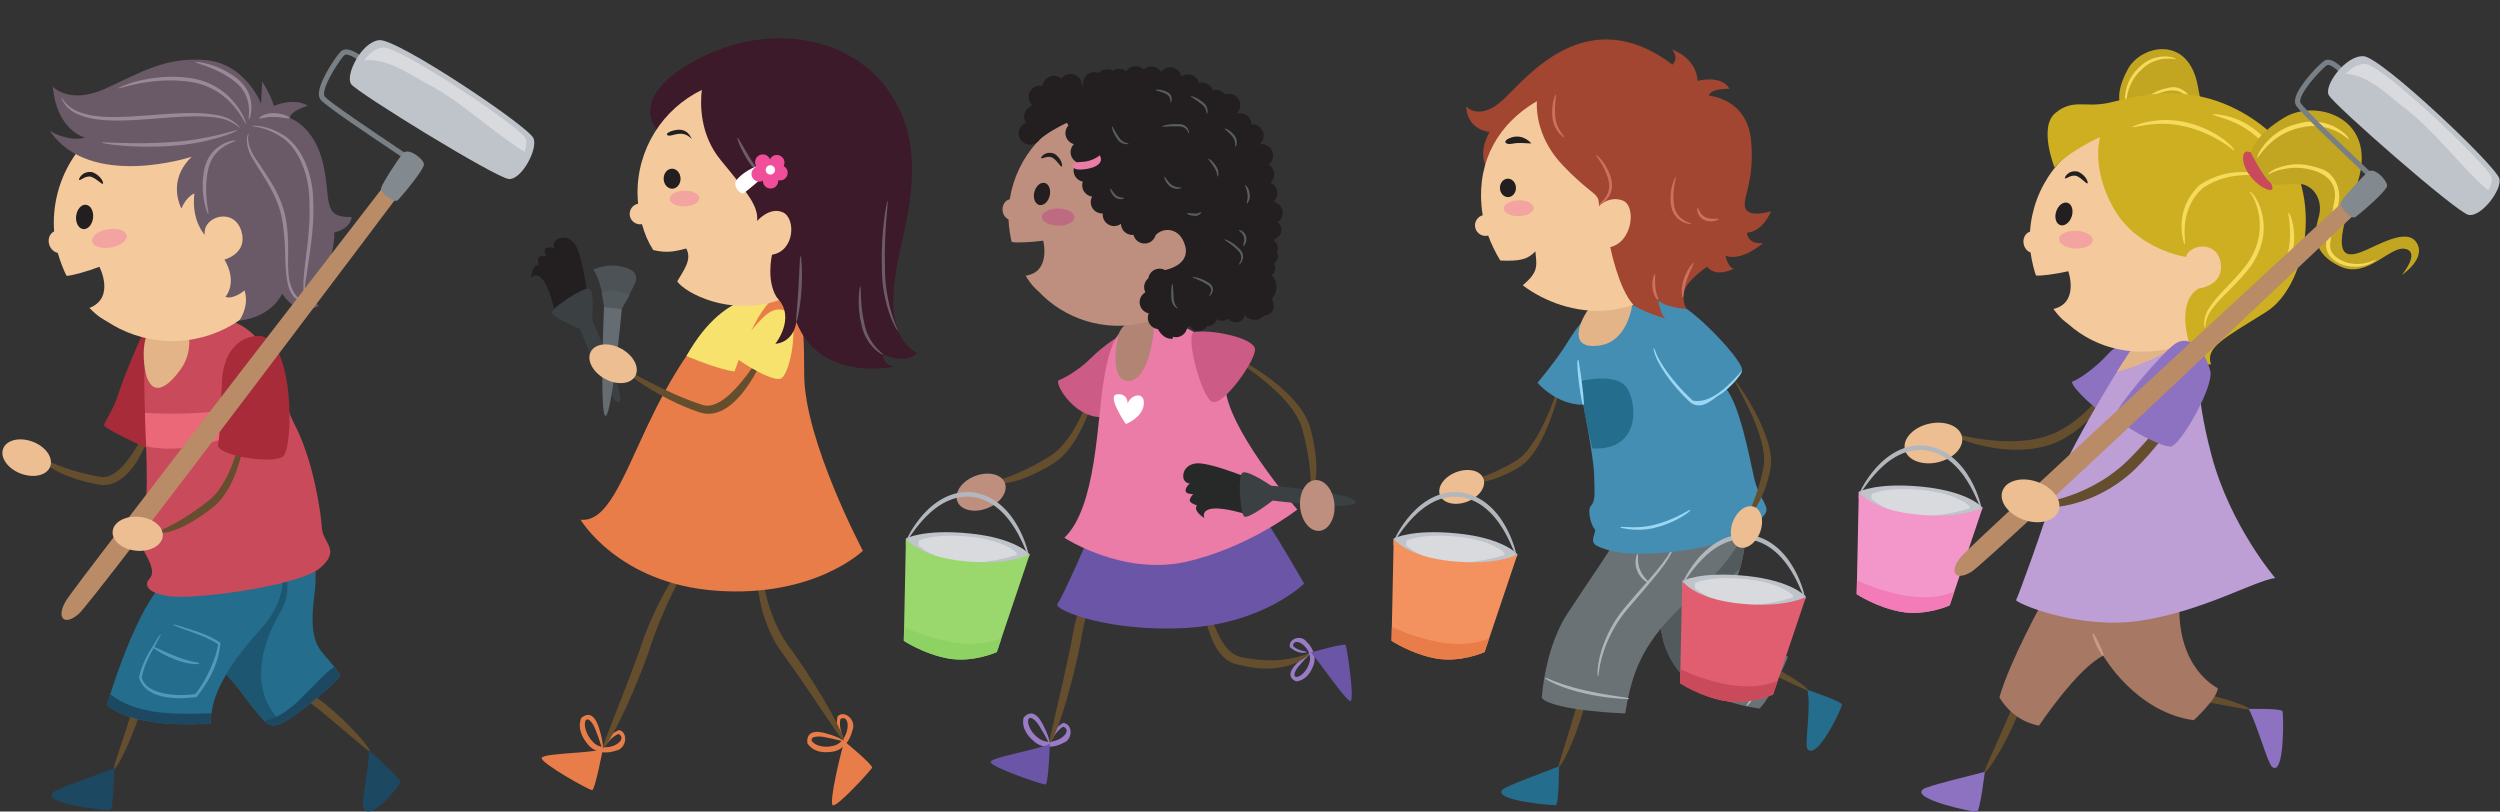<?xml version="1.0" encoding="UTF-8"?><svg xmlns="http://www.w3.org/2000/svg" xmlns:xlink="http://www.w3.org/1999/xlink" height="203.8" preserveAspectRatio="xMidYMid meet" version="1.0" viewBox="-0.6 -9.6 627.8 203.8" width="627.8" zoomAndPan="magnify"><rect x="-0.6" y="-9.6" width="627.8" height="203.8" fill="#333333" stroke="none"/><defs><clipPath id="a"><path d="M 90 178 L 101 178 L 101 194.281 L 90 194.281 Z M 90 178"/></clipPath><clipPath id="b"><path d="M 481 184 L 498 184 L 498 194.281 L 481 194.281 Z M 481 184"/></clipPath><clipPath id="c"><path d="M 584 4 L 627.109 4 L 627.109 45 L 584 45 Z M 584 4"/></clipPath></defs><g><g><path d="M 534.414 80.32 C 534.797 80.324 527.164 96.699 515.723 101.496 C 504.094 106.398 489.141 100.082 489.523 99.266 C 489.523 98.852 504.215 103.852 515.027 99.277 C 525.723 94.824 533.805 79.996 534.414 80.32" fill="#654e2d"/></g><g><path d="M 483.824 96.805 C 487.785 95.91 491.477 97.344 492.086 100.031 C 492.688 102.703 489.973 105.598 486.008 106.496 C 482.055 107.391 478.359 105.938 477.754 103.266 C 477.148 100.594 479.859 97.691 483.824 96.805" fill="#ecbe92"/></g><g><path d="M 535.48 76.852 C 535.48 76.852 532.051 75.66 528.691 79.375 C 525.336 83.098 521.301 85.688 519.883 86.191 C 518.465 86.691 527.867 95.707 530.605 95.922 C 533.348 96.137 538.277 78.293 535.48 76.852" fill="#8c72c0"/></g><g><path d="M 145.078 54.883 C 144.648 53.398 144.156 52.133 143.613 51.48 C 141.637 49.121 139.258 50.168 138.684 51.051 C 138.109 51.938 138.586 52.75 138.586 52.75 C 138.586 52.75 137.156 52.254 136.434 52.77 C 135.703 53.281 136.695 54.82 136.695 54.82 C 136.695 54.82 135.406 54.484 134.84 54.863 C 134.273 55.234 134.648 57.027 134.648 57.027 C 132.898 56.809 132.793 60.238 132.793 60.238 C 132.793 60.238 134.066 58.418 135.832 60.797 C 135.84 60.801 135.844 60.812 135.852 60.82 C 137.605 63.207 138.734 68.754 138.734 68.754 L 146.879 64.191 C 146.879 64.191 146.199 58.773 145.078 54.883" fill="#231f20"/></g><g><path d="M 145.023 73.02 C 145.023 73.02 137.629 69.926 138.051 68.676 C 138.477 67.422 146.031 62.305 147.391 62.973 C 148.742 63.641 148.086 70.828 148.086 70.828 C 148.086 70.828 156.719 89.77 154.922 91.367 C 153.129 92.969 145.023 73.02 145.023 73.02" fill="#3b4142"/></g><g><path d="M 155.551 67.918 L 151.086 67.297 C 151.086 67.297 149.883 95.492 151.516 94.828 C 153.148 94.16 155.551 67.918 155.551 67.918" fill="#666d72"/></g><g><path d="M 155.285 57.285 C 151.723 56.496 148.352 58.105 148.352 58.105 C 148.836 58.727 149.242 59.555 149.586 60.461 C 149.996 61.543 150.32 62.73 150.562 63.824 C 152.883 62.852 155.27 63.246 157.363 64.543 C 157.77 63.797 158.172 63.031 158.492 62.359 C 158.832 61.637 159.078 61.027 159.121 60.688 C 159.289 59.312 158.852 58.074 155.285 57.285" fill="#4c5255"/></g><g><path d="M 150.453 63.801 C 150.906 65.852 151.09 67.547 151.09 67.547 L 155.551 67.918 C 155.551 67.918 156.527 66.293 157.484 64.543 C 155.324 63.199 152.855 62.793 150.453 63.801" fill="#52595c"/></g><g><path d="M 327.629 154.203 C 327.66 154.078 325.836 155.105 323.312 152.906 C 322.836 150.762 326.168 149.723 327.457 151.508 C 328.828 152.766 330.031 154.992 329.312 157.27 C 328.59 159.324 327.262 161.293 324.871 161.504 C 321.848 160.141 324.512 157.547 325.051 156.984 C 326.965 155.023 328.438 154.211 328.523 154.312 C 328.645 154.453 327.352 155.527 325.68 157.535 C 324.859 158.406 323.812 160.273 324.977 160.418 C 326.195 160.309 327.684 158.66 328.172 156.945 C 329.5 153.375 324.305 149.785 324.098 152.617 C 325.527 154.012 327.844 153.953 327.629 154.203" fill="#997cc5"/></g><g><path d="M 328.586 154.246 C 328.586 154.246 336.984 151.844 337.324 152.383 C 337.66 152.926 339.586 166.137 338.559 166.422 C 337.527 166.691 330.883 156.758 328.586 154.246" fill="#6b55a7"/></g><g><path d="M 328.098 154.637 C 328.184 153.949 322.922 157.797 311.277 155.461 C 306.5 154.504 304.992 148.496 303.211 144.953 C 301.688 141.383 300.77 139.141 300.504 139.227 C 300.238 139.309 300.684 141.703 301.887 145.449 C 303.117 148.832 304.508 156.547 310.746 157.391 C 322.316 160.391 328.027 155.051 328.098 154.637" fill="#654e2d"/></g><g><path d="M 263.438 176.176 C 263.559 176.258 263.086 173.902 266.371 171.938 C 268.891 172.176 268.836 176.168 266.438 176.949 C 264.578 177.988 261.723 178.516 259.496 176.926 C 257.516 175.41 255.844 173.266 256.453 170.586 C 259.02 167.77 260.898 171.598 261.316 172.383 C 262.773 175.168 263.145 177.059 263 177.109 C 262.801 177.199 262.094 175.402 260.492 172.875 C 259.836 171.676 258.18 169.871 257.605 171.082 C 257.293 172.449 258.559 174.656 260.254 175.801 C 263.676 178.504 269.43 174.121 266.414 172.891 C 264.383 173.957 263.625 176.5 263.438 176.176" fill="#997cc5"/></g><g><path d="M 263.043 177.203 C 263.043 177.203 262.691 187.207 261.984 187.383 C 261.277 187.555 248.098 182.98 248.16 181.766 C 248.223 180.547 259.504 178.816 263.043 177.203" fill="#6b55a7"/></g><g><path d="M 263.004 176.941 C 263.762 177.23 267.773 166.461 270.578 152.68 C 272.777 138.906 277.602 128.617 276.941 128.316 C 276.484 127.992 270.582 138.203 268.332 152.223 C 265.547 165.891 262.582 176.773 263.004 176.941" fill="#654e2d"/></g><g><path d="M 307.91 79.375 C 307.965 79.051 325.73 87.586 328.48 98.031 C 331.316 108.648 329.355 113.5 328.699 113.074 C 328.336 113.023 329.133 108.238 326.488 98.363 C 323.938 88.598 307.562 79.867 307.91 79.375" fill="#654e2d"/></g><g><path d="M 275.84 81.836 C 276.164 81.797 273.031 101.254 263.793 106.863 C 254.422 112.598 249.215 112.098 249.434 111.348 C 249.383 110.98 254.191 110.391 262.91 105.047 C 271.547 99.824 275.27 81.641 275.84 81.836" fill="#654e2d"/></g><g><path d="M 244.211 109.957 C 247.504 108.672 250.875 109.438 251.738 111.668 C 252.605 113.895 250.645 116.738 247.344 118.02 C 244.055 119.305 240.68 118.539 239.816 116.312 C 238.949 114.09 240.914 111.242 244.211 109.957" fill="#be8f7f"/></g><g><path d="M 272.82 125.285 C 272.82 125.285 266.219 140.488 264.953 142.02 C 263.691 143.551 278.234 149.305 297.598 148.07 C 316.961 146.836 326.891 136.953 326.891 136.953 C 326.891 136.953 315.078 116.285 311.348 112.699 C 307.613 109.105 277.848 106.66 272.82 125.285" fill="#6b55a7"/></g><g><path d="M 279.934 75.121 C 279.934 75.121 276.578 77.121 273.25 80.422 C 269.922 83.715 266.48 85.395 265.277 85.902 C 264.074 86.41 268.766 94.965 275.715 95.152 C 282.664 95.344 286.156 71.043 279.934 75.121" fill="#cc5c85"/></g><g><path d="M 286.004 71.398 C 280.57 71.867 278.324 75.422 276.586 85.797 C 274.844 96.168 274.773 117.703 266.684 125.453 C 266.684 125.453 281.406 135.023 297.168 131.492 C 312.934 127.961 325.188 118.355 325.188 118.355 C 325.188 118.355 309.66 100.559 307.348 89.457 C 305.035 78.355 301.324 70.082 286.004 71.398" fill="#eb7ca7"/></g><g><path d="M 289.227 71.23 C 289.379 73.934 287.891 85.629 283.051 86.047 C 278.211 86.461 279.488 77.23 280.398 74.141 C 281.309 71.059 288.98 66.871 289.227 71.23" fill="#b18473"/></g><g><path d="M 299.293 73.781 C 296.902 74.184 301.062 90.227 303.828 91.305 C 306.598 92.383 314.617 81.078 314.562 78.172 C 314.508 75.266 303.641 73.051 299.293 73.781" fill="#cc5c85"/></g><g><path d="M 282.562 91.66 C 282.562 91.66 282.637 89.129 279.906 89.414 C 277.172 89.699 282.129 96.887 282.129 96.887 C 282.129 96.887 286.301 95.277 286.625 91.984 C 286.953 88.691 283.609 89.285 282.562 91.66" fill="#fff"/></g><g><path d="M 38.855 92.609 C 39.121 92.793 34.512 114.09 24.023 112.066 C 13.352 110.039 9.875 106.215 10.535 105.812 C 10.734 105.512 14.629 108.406 24.586 110.145 C 31.75 111.398 38.566 92.086 38.855 92.609" fill="#654e2d"/></g><g><path d="M 7.633 101.328 C 10.898 102.574 12.855 105.371 12.008 107.582 C 11.164 109.781 7.84 110.562 4.574 109.312 C 1.312 108.07 -0.648 105.266 0.195 103.062 C 1.039 100.863 4.367 100.078 7.633 101.328" fill="#ecbe92"/></g><g><path d="M 34.652 75.449 C 34.652 75.449 30.699 84.328 29.246 88.973 C 27.797 93.613 25.516 96.359 25.539 97.219 C 25.57 98.078 39.039 104.43 39.906 104.285 C 40.773 104.141 44.254 97.5 46.059 91.016 C 47.867 84.535 39.672 67.676 34.652 75.449" fill="#a72b39"/></g><g><path d="M 27.965 183.52 C 27.703 183.379 30.191 176.531 32.871 167.914 C 34.926 158.91 40.234 152.961 40.602 153.449 C 40.859 153.707 36.891 159.621 34.848 168.508 C 32.148 177.188 28.527 183.801 27.965 183.52" fill="#654e2d"/></g><g><path d="M 28.086 183.336 C 28.086 183.336 27.906 193.672 27.066 193.82 C 26.23 193.973 9.637 192.305 12.719 189.391 C 13.754 188.414 23.828 184.957 28.086 183.336" fill="#1c4862"/></g><g><path d="M 92.207 179.055 C 91.98 179.246 86.566 174.367 79.594 168.637 C 72.027 163.348 68.512 156.191 69.102 156.035 C 69.438 155.887 73.426 161.797 80.891 167.031 C 87.914 172.801 92.684 178.641 92.207 179.055" fill="#654e2d"/></g><g clip-path="url(#a)"><path d="M 92.086 178.871 C 92.086 178.871 100.188 186.004 100.008 186.832 C 99.836 187.664 92.172 197.168 90.633 193.219 C 90.113 191.891 91.98 183.43 92.086 178.871" fill="#1c4862"/></g><g><path d="M 77.434 127.281 C 77.434 127.281 79.434 131.5 78.32 140.039 C 77.207 148.574 78.539 151.582 79.527 153.16 C 80.516 154.738 84.75 159.125 84.77 160.086 C 84.789 161.043 73.945 170.188 70.465 171.855 C 66.984 173.516 66.32 172.094 63.871 169.266 C 61.422 166.438 59.109 162.488 55.043 158.578 C 50.977 154.664 51.895 135.809 59.797 131.664 C 67.699 127.523 74.164 123.141 77.434 127.281" fill="#256d8d"/></g><g><path d="M 70.082 143.602 C 72.977 138.555 71.184 132.82 68.973 126.926 C 66.266 128.098 63.164 129.902 59.797 131.664 C 51.895 135.809 50.977 154.664 55.043 158.578 C 59.109 162.488 61.422 166.438 63.871 169.266 C 66.266 172.035 66.973 173.438 70.273 171.93 C 62.062 164.336 64.484 152.953 70.082 143.602" fill="#1c5671"/></g><g><path d="M 65.828 171.473 C 67.031 172.664 68.102 172.98 70.465 171.855 C 73.945 170.188 84.789 161.043 84.77 160.086 C 84.762 159.719 84.141 158.852 83.32 157.836 C 77.391 162.207 73.25 169.758 65.828 171.473" fill="#1c4862"/></g><g><path d="M 70.344 134.867 C 70.344 134.867 71.316 141.238 65.062 148.172 C 58.809 155.102 52.164 163.742 52.324 172.043 C 52.324 172.043 33.836 173.887 26.262 167.434 C 26.262 167.434 32.449 146.027 39.531 137.801 C 46.613 129.578 69.504 124.453 70.344 134.867" fill="#256d8d"/></g><g><path d="M 27.082 164.766 C 26.555 166.426 26.262 167.434 26.262 167.434 C 33.836 173.887 52.324 172.043 52.324 172.043 C 52.305 171.203 52.379 170.363 52.492 169.52 C 43.371 169.801 33.938 170.035 27.082 164.766" fill="#1c4862"/></g><g><path d="M 38.922 150.734 C 39.926 149.25 40.117 149.387 39.23 150.891 C 38.266 152.926 35.848 156.195 35 160.48 C 35.871 164.664 43.41 165.48 48.473 164.676 C 51.223 161.258 53.75 155.52 54.168 152.184 C 50.906 150.055 47.031 149.039 44.727 148.098 C 42.156 147.16 42.258 146.883 44.832 147.688 C 47.297 148.633 50.816 149.18 54.758 151.809 C 54.383 156.504 52.344 161.008 48.75 165.441 C 43.129 166.172 35.801 165.832 34.309 160.504 C 35.332 155.715 37.816 152.82 38.922 150.734" fill="#5098bd"/></g><g><path d="M 49.133 156.809 C 49.52 156.898 49.527 157.137 49.133 157.152 C 48.055 157.27 45.688 156.961 43.191 155.949 C 40.93 155.066 39.105 153.988 38.145 153.316 C 37.645 152.957 37.801 152.703 38.344 152.945 C 39.406 153.402 41.281 154.332 43.488 155.191 C 45.926 156.172 48.098 156.641 49.133 156.809" fill="#5098bd"/></g><g><path d="M 50.789 69.895 C 36.742 69.664 36.207 75.492 35.715 83.164 C 35.227 90.84 37.133 112.516 35.746 118.078 C 34.363 123.637 34.422 126.828 35.969 129.566 C 37.512 132.305 38.191 134.418 36.938 135.723 C 35.684 137.023 35.836 139.309 42.078 140.145 C 48.32 140.988 74.438 137.609 79.777 133.035 C 85.121 128.465 80.457 126.797 80.227 122.969 C 79.992 119.145 78.145 106.086 73.34 96.918 C 68.531 87.754 68.891 70.184 50.789 69.895" fill="#c94a5a"/></g><g><path d="M 71.711 93.062 C 71.301 91.914 70.918 90.723 70.531 89.492 C 60.16 93.93 47.434 94.727 35.801 94.09 C 35.895 96.801 36.012 99.68 36.102 102.484 C 48.27 104.957 60.219 99.16 71.711 93.062" fill="#eb6879"/></g><g><path d="M 44.836 68.805 C 44.836 68.805 49.656 76.426 44.688 83.254 C 39.715 90.086 36.379 88.895 35.621 81.859 C 34.871 74.824 37.082 69.285 44.836 68.805" fill="#e3b488"/></g><g><path d="M 497.691 184.387 C 497.453 184.223 500.535 177.832 503.988 169.742 C 506.863 161.219 512.594 155.977 512.902 156.484 C 513.129 156.762 508.695 162.102 505.844 170.516 C 502.371 178.66 498.211 184.715 497.691 184.387" fill="#654e2d"/></g><g clip-path="url(#b)"><path d="M 497.828 184.219 C 497.828 184.219 496.633 194.219 495.809 194.277 C 494.98 194.348 479.062 191.094 482.336 188.578 C 483.438 187.73 493.539 185.367 497.828 184.219" fill="#8c72c0"/></g><g><path d="M 564.277 168.52 C 564.176 168.793 557.234 167.293 548.566 165.828 C 539.609 165.027 533.172 160.688 533.594 160.266 C 533.805 159.98 540.039 163.035 548.887 163.844 C 557.613 165.316 564.477 167.941 564.277 168.52" fill="#654e2d"/></g><g><path d="M 564.082 168.43 C 564.082 168.43 572.336 168.234 572.586 169.023 C 572.844 169.809 573.164 185.559 569.953 182.969 C 568.867 182.094 566.203 172.328 564.082 168.43" fill="#8c72c0"/></g><g><path d="M 512.684 140.875 C 512.684 140.875 504.113 156.285 501.488 165.512 C 501.488 165.512 504.555 171.363 511.426 172.633 C 511.426 172.633 521.102 158.137 527.574 155.055 C 527.574 155.055 535.621 169.211 550.281 171.262 C 550.281 171.262 556.094 166.02 556.348 163.215 C 556.348 163.215 545.68 158.285 546.746 141 C 547.816 123.715 518.375 129.57 512.684 140.875" fill="#a77863"/></g><g><path d="M 524.879 149.703 C 524.852 149.5 525.07 149.422 525.188 149.582 C 525.496 150.016 526.027 151 526.594 152.18 C 527.102 153.242 527.496 154.199 527.652 154.762 C 527.738 155.055 527.48 155.191 527.289 154.949 C 526.926 154.488 526.391 153.594 525.879 152.52 C 525.309 151.336 524.934 150.246 524.879 149.703" fill="#cb9a85"/></g><g><path d="M 554.766 104.762 C 550.07 87.121 552.125 80.859 549.605 79.352 C 547.09 77.848 544.562 70.746 544.562 70.746 C 543.277 70.84 540.555 73.652 537.812 73.941 C 533.09 79.148 517.715 105.578 515.711 112.25 C 512.203 123.934 506.09 140.434 505.688 141.066 C 505.281 141.695 521.18 148.648 536.895 146.27 C 552.609 143.898 565.785 136.125 570.754 135.562 C 570.754 135.562 559.453 122.406 554.766 104.762" fill="#bd9ed5"/></g><g><path d="M 544.562 70.746 C 543.277 70.84 540.555 73.652 537.812 73.941 C 536.344 75.566 533.836 79.25 531.02 83.754 C 536.633 82.258 542.305 79.828 547.188 76.465 C 545.688 73.91 544.562 70.746 544.562 70.746" fill="#e3b488"/></g><g><path d="M 531.973 16.246 C 529.785 16.156 530.754 18.523 533.285 19.758 C 535.816 20.992 538.398 20.707 538.43 19.996 C 538.453 19.285 533.047 16.293 531.973 16.246" fill="#c94a5a"/></g><g><path d="M 551.359 12.227 C 549.074 -1.023 537.074 1.734 533.805 7.672 C 530.531 13.617 531.801 16.328 531.801 16.328 C 531.801 16.328 536.07 19 537.363 19.16 C 538.652 19.32 538.762 18.875 541.484 17.074 C 544.203 15.266 547.441 16.977 548.234 20.168 C 548.961 23.074 550.406 25.867 554.766 25.945 C 555.105 25.055 555.453 24.164 555.789 23.27 C 554.363 23.219 552.836 20.746 551.359 12.227" fill="#c2a521"/></g><g><path d="M 545.773 5.277 C 546.219 4.934 540.766 3.047 536.496 7.387 C 532.176 11.453 533.016 16.746 533.199 16.512 C 533.461 16.656 533.07 11.68 537.059 7.988 C 541.012 3.973 545.891 5.348 545.773 5.277" fill="#f5da5c"/></g><g><path d="M 561.09 21.578 C 560.934 21.387 560.09 23.656 556.949 24.637 C 555.48 24.984 553.16 25.152 552.379 23.062 C 551.461 21.16 551.105 18.719 550.113 16.316 C 549.395 13.824 546.824 11.875 544.34 12.359 C 541.977 12.816 540.172 13.555 538.863 14.684 C 536.215 16.93 536.383 18.145 536.461 18.109 C 536.594 18.211 536.633 17.141 539.227 15.141 C 541.383 13.48 547.738 10.934 549.344 16.633 C 550.305 18.918 550.664 21.344 551.703 23.406 C 552.723 25.883 555.688 25.707 557.121 25.195 C 560.496 23.949 561.129 21.469 561.09 21.578" fill="#f5da5c"/></g><g><path d="M 518.789 58.512 C 515.941 59.172 511.902 59.742 510.676 59.582 C 510.32 58.785 509.551 55.711 509.32 53.816 C 508.492 53.512 507.801 52.734 507.59 51.699 C 507.293 50.285 507.996 48.93 509.176 48.574 C 509.902 37.371 517.234 27.18 528.539 23.371 C 543.461 18.348 559.637 26.375 564.656 41.301 C 569.684 56.227 561.934 73.301 546.727 77.422 C 536 80.328 526.156 78.285 518.766 71.777 C 518.16 71.246 517.031 70.676 515.055 67.992 C 521.617 66.434 518.789 58.512 518.789 58.512" fill="#f4ca9d"/></g><g><path d="M 515.758 43.484 C 515.242 45.035 515.703 46.574 516.773 46.934 C 517.848 47.285 519.133 46.316 519.641 44.773 C 520.152 43.227 519.699 41.688 518.629 41.328 C 517.555 40.973 516.262 41.941 515.758 43.484" fill="#231f20"/></g><g><path d="M 517.953 35.16 C 518.234 35.477 519.438 34.145 520.891 34.59 C 522.355 35.27 523.336 36.641 523.602 36.453 C 523.848 36.363 523.426 34.555 521.285 33.512 C 518.637 32.91 517.711 35.223 517.953 35.16" fill="#231f20"/></g><g><path d="M 516.477 50.402 C 516.422 51.637 518.266 52.719 520.609 52.82 C 522.941 52.914 524.875 52 524.93 50.766 C 524.984 49.527 523.129 48.445 520.801 48.348 C 518.465 48.254 516.52 49.164 516.477 50.402" fill="#f3a4a1"/></g><g><path d="M 554.617 81.859 C 554.617 81.859 550.273 83.32 548.535 74.047 C 546.797 64.777 551.574 62.836 551.574 62.836 C 551.574 62.836 558.074 62.137 557.031 56.254 C 556.055 50.754 549.234 51.684 548.32 54.926 C 548.32 54.926 536.141 53.148 530.254 42.855 C 524.367 32.559 526.781 24.832 526.781 24.832 C 526.781 24.832 518.812 28.375 515.348 32.484 C 515.348 32.484 511.227 22.285 515.574 18.75 C 519.914 15.215 522.715 17.379 528.414 16.328 C 534.113 15.273 550.297 8.906 567.328 21.844 C 584.363 34.785 579.383 61.938 568.52 68.703 C 557.656 75.477 553.207 77.664 554.617 81.859" fill="#ceaf21"/></g><g><path d="M 555.078 19.125 C 555.008 18.949 560.414 19.027 565.285 22.68 C 570.145 26.258 571.969 30.871 571.688 30.934 C 571.387 31.117 569.18 26.93 564.559 23.539 C 559.965 20.086 554.965 19.547 555.078 19.125" fill="#f5da5c"/></g><g><path d="M 534.902 22.285 C 534.676 22.172 541.117 19.215 548.895 21.242 C 556.562 23.176 560.93 27.941 560.414 28.215 C 560.414 28.301 555.883 24.121 548.555 22.277 C 541.195 20.332 534.945 22.699 534.902 22.285" fill="#f5da5c"/></g><g><path d="M 547.883 51.777 C 548.277 52.227 544.453 43.961 551.695 36.926 C 559.941 31.27 568.406 34.559 568.008 34.449 C 568.258 35.055 559.805 32.547 552.449 37.723 C 545.879 43.887 548.801 52.109 547.883 51.777" fill="#f5da5c"/></g><g><path d="M 553.105 72.738 C 553.004 72.871 552.23 70.336 554.539 67.195 C 556.602 64.07 560.703 60.793 563.906 56.379 C 570.34 46.785 564.363 38.074 564.234 38.68 C 564.719 37.52 571.758 46.594 564.844 56.941 C 561.477 61.562 557.316 64.711 555.203 67.605 C 552.859 70.449 553.316 72.742 553.105 72.738" fill="#f5da5c"/></g><g><path d="M 568.242 62.672 C 567.914 62.402 572.512 59.609 573.895 53.98 C 575.289 48.449 573.762 43.883 574.117 43.824 C 574.344 43.656 576.473 48.242 575.004 54.191 C 573.449 60.32 568.172 62.934 568.242 62.672" fill="#f5da5c"/></g><g><path d="M 564.922 28.863 C 562.363 27.223 561.871 30.734 564.035 33.988 C 566.207 37.242 569.504 38.703 570.031 37.875 C 570.562 37.039 566.176 29.668 564.922 28.863" fill="#c94a5a"/></g><g><path d="M 564.664 28.84 C 564.664 28.84 565.035 24.699 573.121 19.867 C 581.199 15.039 597.512 20.141 590.973 37.617 C 584.438 55.098 588.305 55.164 592.316 53.691 C 596.328 52.215 603.738 47.359 606.262 51.348 C 608.793 55.332 602.562 59.441 602.562 59.441 C 602.562 59.441 607.293 53.781 603.43 52.902 C 599.574 52.012 593.93 60.488 587.074 57.316 C 580.219 54.145 580.387 49.324 581.668 44.949 C 582.953 40.566 580.27 36.254 575.742 36.512 C 571.223 36.766 570.773 37.223 569.344 36.125 C 567.906 35.031 564.664 28.84 564.664 28.84" fill="#c2a521"/></g><g><path d="M 589.141 25.379 C 589.918 25.273 584.703 19.195 576.551 21.406 C 568.516 23.262 565.824 30.191 566.203 30.035 C 566.418 30.391 569.438 24.156 576.801 22.527 C 584.352 20.48 589.23 25.543 589.141 25.379" fill="#f5da5c"/></g><g><path d="M 596.086 55.637 C 596.035 55.297 593.43 57.43 588.977 56.406 C 586.977 55.789 584.078 54.367 584.605 51.316 C 584.836 48.395 586.121 45.219 586.609 41.645 C 587.496 38.156 585.781 34.023 582.465 32.863 C 579.312 31.758 576.633 31.371 574.277 31.812 C 569.531 32.648 568.879 34.223 568.996 34.234 C 569.09 34.449 569.883 33.191 574.391 32.617 C 578.133 32.133 587.535 33.531 585.473 41.488 C 585.02 44.898 583.758 48.059 583.555 51.258 C 583.039 54.941 586.719 56.805 588.797 57.191 C 593.711 58.066 596.203 55.531 596.086 55.637" fill="#f5da5c"/></g><g><path d="M 24.359 57.398 C 21.512 58.492 17.418 59.66 16.133 59.672 C 15.648 58.902 14.41 55.828 13.902 53.902 C 13.004 53.715 12.176 53.008 11.809 51.969 C 11.297 50.547 11.836 49.051 12.996 48.516 C 12.137 36.836 18.254 25.25 29.383 19.695 C 44.082 12.363 61.941 18.332 69.273 33.031 C 76.605 47.727 70.637 65.59 55.938 72.922 C 46.086 77.84 34.809 76.773 26.238 71.105 C 25.535 70.645 24.289 70.219 21.863 67.73 C 28.422 65.176 24.359 57.398 24.359 57.398" fill="#f4ca9d"/></g><g><path d="M 18.52 44.629 C 18.328 46.316 19.117 47.793 20.289 47.93 C 21.457 48.07 22.574 46.812 22.77 45.125 C 22.965 43.434 22.172 41.961 21 41.82 C 19.832 41.684 18.719 42.941 18.52 44.629" fill="#231f20"/></g><g><path d="M 19.281 35.566 C 19.586 35.879 20.766 34.414 22.309 34.789 C 23.867 35.402 24.977 36.777 25.242 36.555 C 25.492 36.453 24.938 34.598 22.645 33.645 C 19.852 33.176 19.027 35.648 19.281 35.566" fill="#231f20"/></g><g><path d="M 22.531 51.008 C 22.742 52.277 24.867 52.977 27.277 52.555 C 29.676 52.141 31.441 50.777 31.23 49.508 C 31.012 48.234 28.879 47.547 26.48 47.953 C 24.074 48.371 22.305 49.734 22.531 51.008" fill="#f3a4a1"/></g><g><path d="M 47.57 29.758 C 47.57 29.758 22.031 38.164 11.895 23.254 C 11.895 23.254 16.285 26.094 20.77 24.961 C 20.77 24.961 13.641 23.277 12.664 12.168 C 12.664 12.168 16.812 16.754 25.875 12.648 C 34.934 8.543 40.965 4.641 50.988 5.477 C 61.02 6.316 64.957 16.402 64.957 16.402 L 65.242 10.863 C 65.242 10.863 67.297 13.988 68.191 16.992 C 68.191 16.992 73.098 14.773 76.73 16.945 C 76.73 16.945 72.285 18.203 72.188 20.051 C 72.188 20.051 78.289 22.016 80.484 31.277 C 82.68 40.547 80.047 45.133 87.699 44.887 C 87.699 44.887 87.707 47.691 83.352 48.785 C 83.352 48.785 83.531 55.055 80.633 58.023 C 77.734 60.996 76.492 64.953 79.43 67.16 C 79.43 67.16 74.559 70.629 70.258 64.145 C 70.258 64.145 67.922 69.918 59.484 70.926 C 59.484 70.926 62.109 67.359 60.809 63.324 C 60.809 63.324 58.027 65.711 56.012 64.953 C 56.012 64.953 59.215 61.469 55.762 55.582 C 55.762 55.582 61.719 54.078 60.02 48.453 C 58.16 42.297 50.207 44.723 50.816 49.363 C 50.816 49.363 47.398 45.855 48.211 38.988 C 48.211 38.988 46.273 39.621 44.957 42.754 C 44.957 42.754 41.117 35.871 47.57 29.758" fill="#6a5966"/></g><g><path d="M 59.629 22.516 C 59.531 22.66 57.777 20.348 53.445 19.902 C 49.234 19.277 43.309 19.801 36.777 20.305 C 30.273 20.797 24.137 21.051 19.957 19.461 C 15.578 18.051 14.629 14.777 14.934 14.848 C 14.918 14.766 15.965 17.641 20.172 18.82 C 24.207 20.184 30.195 19.855 36.703 19.352 C 43.223 18.855 49.23 18.426 53.551 19.238 C 58.035 19.871 59.785 22.539 59.629 22.516" fill="#988898"/></g><g><path d="M 59.07 23.074 C 59.211 23.309 51.898 26.496 42.238 27.047 C 32.637 27.727 24.891 26.461 24.941 26.203 C 24.965 25.938 32.68 26.77 42.168 26.098 C 51.695 25.555 58.98 22.828 59.07 23.074" fill="#988898"/></g><g><path d="M 77.844 67.195 C 78.238 66.941 73.074 67.273 71.805 62.242 C 70.613 57.512 71.418 53.637 70.449 46.887 C 69.656 39.973 65.582 34.914 63.301 30.984 C 60.586 27.09 61.395 23.625 61.973 24.027 C 61.633 23.898 61.121 26.859 63.879 30.641 C 66.23 34.363 70.559 39.578 71.395 46.746 C 72.359 53.68 70.98 58.273 72.57 62.473 C 74.266 66.973 78.145 66.75 77.844 67.195" fill="#988898"/></g><g><path d="M 77.879 66.57 C 77.969 66.539 76.879 66.773 76.121 65.445 C 75.449 64.141 75.488 62.074 75.695 59.668 C 76.105 54.824 77.438 48.223 77.105 40.895 C 77.008 33.559 73.98 27.137 69.801 24.648 C 65.758 22.078 62.531 22.223 62.594 22.047 C 62.523 21.973 65.824 21.543 70.164 24.086 C 74.668 26.52 77.988 33.387 78.059 40.852 C 78.395 48.336 76.938 54.973 76.363 59.734 C 75.152 64.855 77.539 66.918 77.879 66.57" fill="#988898"/></g><g><path d="M 61.176 21.426 C 60.938 21.949 57.781 12.559 47.195 10.957 C 37.125 9.496 29.094 12.969 29.074 12.543 C 28.902 12.492 36.875 8.523 47.359 10.016 C 58.531 11.766 61.488 21.879 61.176 21.426" fill="#988898"/></g><g><path d="M 61.902 20.398 C 61.508 20.574 63.441 14.734 58.273 10.812 C 53.504 7.098 48.309 6.324 48.449 5.98 C 48.398 5.824 53.773 6.129 58.879 10.086 C 64.531 14.461 61.988 20.914 61.902 20.398" fill="#988898"/></g><g><path d="M 58.543 25.715 C 58.879 25.992 52.789 26.887 51.609 33.262 C 50.426 39.191 52.066 44.184 51.699 44.207 C 51.582 44.32 49.441 39.387 50.68 33.047 C 52.055 26.031 58.965 25.41 58.543 25.715" fill="#988898"/></g><g><path d="M 72.188 20.051 C 72.078 20.348 70.383 19.816 68.305 19.762 C 66.207 19.66 64.641 20.355 64.508 20.164 C 64.297 19.938 65.969 18.699 68.324 18.812 C 70.652 18.883 72.281 19.867 72.188 20.051" fill="#988898"/></g><g><path d="M 261.367 50.832 C 258.566 51.227 254.633 51.426 253.469 51.164 C 253.191 50.367 252.715 47.34 252.656 45.496 C 251.891 45.137 251.293 44.324 251.176 43.312 C 251.012 41.918 251.809 40.684 252.973 40.441 C 254.637 29.723 262.574 20.547 273.777 17.863 C 288.578 14.312 303.445 23.438 306.992 38.234 C 310.539 53.027 301.414 67.898 286.621 71.445 C 276.699 73.82 266.75 70.504 260.199 63.598 C 259.664 63.027 258.625 62.387 256.953 59.633 C 263.406 58.703 261.367 50.832 261.367 50.832" fill="#be8f7f"/></g><g><path d="M 259.148 38.621 C 258.766 40.148 259.316 41.602 260.371 41.871 C 261.43 42.137 262.605 41.117 262.988 39.594 C 263.371 38.062 262.824 36.613 261.766 36.344 C 260.707 36.074 259.531 37.098 259.148 38.621" fill="#231f20"/></g><g><path d="M 260.848 30.082 C 261.055 30.426 262.422 29.355 263.734 30.008 C 265.023 30.891 265.73 32.359 266.016 32.223 C 266.262 32.176 266.152 30.383 264.281 29.047 C 261.859 28.043 260.594 30.102 260.848 30.082" fill="#231f20"/></g><g><path d="M 261.047 44.867 C 261.027 46.055 262.844 47.051 265.105 47.078 C 267.363 47.102 269.203 46.16 269.227 44.965 C 269.238 43.77 267.414 42.781 265.156 42.758 C 262.902 42.73 261.055 43.668 261.047 44.867" fill="#be6b81"/></g><g><path d="M 318.852 65.348 C 321.098 62.648 319.316 59.824 318.723 59.531 C 319.449 58.953 319.812 57.977 319.551 57.02 C 319.508 56.855 319.445 56.699 319.371 56.555 C 320.117 55.98 320.488 54.992 320.227 54.023 C 320.191 53.879 320.133 53.742 320.066 53.613 C 320.273 53.133 320.336 52.59 320.191 52.047 C 320.039 51.5 319.707 51.059 319.285 50.754 C 319.414 50.629 319.52 50.496 319.621 50.355 C 320.773 49.93 321.438 48.703 321.105 47.492 C 320.965 46.969 320.648 46.535 320.242 46.23 C 321.23 45.559 321.734 44.32 321.406 43.109 C 321.109 42.027 320.234 41.27 319.207 41.055 C 319.984 40.352 320.359 39.258 320.066 38.176 C 319.828 37.297 319.199 36.633 318.422 36.297 C 319.195 35.598 319.566 34.504 319.277 33.422 C 319.07 32.684 318.594 32.09 317.98 31.723 C 318.863 31.027 319.301 29.855 318.988 28.703 C 318.594 27.266 317.18 26.395 315.738 26.633 C 316.547 25.934 316.938 24.812 316.641 23.707 C 316.273 22.355 314.996 21.496 313.652 21.598 C 313.648 21.367 313.629 21.133 313.559 20.902 C 313.145 19.371 311.566 18.465 310.031 18.883 C 309.973 18.898 309.918 18.93 309.863 18.945 C 310.66 18.246 311.051 17.133 310.754 16.039 C 310.336 14.504 308.754 13.598 307.227 14.016 C 307.148 14.031 307.09 14.066 307.02 14.094 C 306.328 13.199 305.148 12.758 303.984 13.07 C 303.984 13.07 303.98 13.078 303.977 13.078 C 303.496 11.641 301.98 10.805 300.504 11.203 C 300.086 9.672 298.508 8.762 296.973 9.18 C 296.641 9.27 296.34 9.422 296.078 9.613 C 296.062 9.555 296.059 9.488 296.047 9.43 C 295.633 7.898 294.055 6.992 292.52 7.406 C 291.891 7.582 291.367 7.957 290.996 8.441 C 290.348 7.398 289.074 6.855 287.828 7.191 C 287.355 7.32 286.953 7.566 286.621 7.879 C 285.918 7.168 284.867 6.836 283.832 7.117 C 283.152 7.301 282.602 7.727 282.227 8.27 C 281.539 7.723 280.613 7.492 279.699 7.742 C 279.395 7.824 279.121 7.965 278.871 8.129 C 278.246 7.789 277.496 7.68 276.754 7.879 C 276.195 8.031 275.719 8.34 275.355 8.746 C 274.781 8.496 274.129 8.422 273.477 8.602 C 272.035 8.992 271.16 10.418 271.41 11.863 C 271.301 11.867 271.199 11.867 271.094 11.875 C 271.098 11.617 271.078 11.352 271.008 11.094 C 270.594 9.559 269.012 8.652 267.48 9.07 C 266.828 9.246 266.305 9.633 265.93 10.137 C 265.23 9.535 264.258 9.281 263.301 9.539 C 262.145 9.855 261.348 10.836 261.203 11.953 C 260.762 11.855 260.289 11.848 259.824 11.973 C 258.289 12.391 257.383 13.973 257.797 15.504 C 257.934 15.98 258.18 16.391 258.508 16.727 C 258.488 16.816 258.48 16.914 258.465 17 C 257.07 17.504 256.262 18.992 256.656 20.449 C 256.73 20.727 256.859 20.98 257.008 21.215 C 255.68 21.754 254.922 23.199 255.305 24.621 C 255.723 26.152 257.301 27.055 258.836 26.641 C 259.547 26.449 260.117 25.996 260.484 25.426 C 262.473 23.73 265.188 22.246 267.336 21.223 C 267.438 21.465 267.555 21.695 267.703 21.895 C 267.066 22.594 266.781 23.598 267.051 24.582 C 267.336 25.605 268.129 26.336 269.086 26.594 C 268.387 27.301 268.066 28.336 268.348 29.359 C 268.57 30.188 269.145 30.82 269.852 31.176 C 269.148 31.879 268.816 32.922 269.098 33.961 C 269.395 35.047 270.277 35.805 271.312 36.012 C 271.137 36.535 271.109 37.109 271.266 37.672 C 271.574 38.82 272.543 39.621 273.656 39.77 C 273.312 40.398 273.199 41.148 273.402 41.895 C 273.762 43.227 275.008 44.086 276.328 44.012 C 276.297 44.352 276.312 44.699 276.41 45.051 C 276.828 46.582 278.402 47.488 279.938 47.074 C 280.297 46.977 280.617 46.812 280.895 46.602 C 280.902 46.828 280.926 47.055 280.984 47.285 C 281.363 48.664 282.672 49.523 284.047 49.387 C 284.051 49.402 284.051 49.418 284.055 49.434 C 284.469 50.969 286.051 51.871 287.578 51.457 C 288.594 51.184 289.324 50.398 289.59 49.457 C 291.469 47.402 295.73 47.402 297.023 52.16 C 298.328 56.977 292.191 58.156 292.191 58.156 C 292.191 58.156 292.102 58.172 291.961 58.215 C 291.336 57.871 290.586 57.762 289.844 57.961 C 288.719 58.266 287.938 59.203 287.762 60.285 C 286.918 60.98 286.508 62.129 286.812 63.254 C 286.867 63.449 286.93 63.633 287.02 63.805 C 285.922 64.441 285.336 65.754 285.684 67.035 C 285.977 68.113 286.848 68.871 287.875 69.086 C 287.629 69.656 287.562 70.305 287.734 70.949 C 288.055 72.109 289.043 72.91 290.168 73.047 C 291.809 76.004 293.969 75.434 293.969 75.434 C 293.926 75.27 293.906 75.109 293.879 74.953 C 294.375 75.102 294.918 75.125 295.449 74.98 C 296.648 74.656 297.453 73.617 297.555 72.449 C 297.812 72.457 298.066 72.438 298.32 72.375 C 298.855 73.281 299.941 73.766 301.008 73.473 C 301.68 73.289 302.203 72.832 302.496 72.254 C 302.766 72.273 303.035 72.262 303.305 72.191 C 304.137 71.961 304.742 71.32 304.973 70.547 C 305.52 70.918 306.227 71.066 306.922 70.875 C 307.258 70.785 307.559 70.625 307.809 70.414 C 308.383 71.164 309.371 71.535 310.34 71.273 C 311.238 71.031 311.863 70.305 312.047 69.457 C 312.539 70.473 313.656 70.727 314.824 70.719 C 315.797 70.711 316.52 69.914 316.781 69.688 C 320.676 69.18 318.738 65.477 318.852 65.348" fill="#231f20"/></g><g><path d="M 312.539 41.539 C 312.273 41.422 312.906 40.438 312.668 39.188 C 312.57 37.906 311.93 36.961 312.098 36.863 C 312.164 36.77 313.094 37.637 313.23 39.117 C 313.48 40.582 312.508 41.641 312.539 41.539" fill="#585f62"/></g><g><path d="M 309.66 27.258 C 309.461 27.215 309.887 25.914 308.902 24.703 C 307.98 23.516 306.852 22.844 306.934 22.703 C 306.977 22.566 308.297 23.027 309.355 24.367 C 310.504 25.824 309.738 27.398 309.66 27.258" fill="#585f62"/></g><g><path d="M 305.234 34.75 C 304.906 34.727 305.195 33.547 304.281 32.418 C 303.586 31.219 302.738 30.391 302.855 30.266 C 302.938 30.156 303.988 30.816 304.762 32.129 C 305.758 33.359 305.219 34.891 305.234 34.75" fill="#585f62"/></g><g><path d="M 296.066 37.566 C 296.164 37.641 294.688 38.281 293.238 37.234 C 291.922 36.156 291.688 34.758 291.824 34.742 C 291.98 34.676 292.449 35.887 293.574 36.789 C 294.746 37.652 296.039 37.355 296.066 37.566" fill="#585f62"/></g><g><path d="M 301.031 43.668 C 301.207 43.578 300.535 44.805 299.328 44.59 C 298.203 44.555 297.418 44.105 297.473 43.977 C 297.52 43.824 298.363 44.004 299.336 44.027 C 300.379 44.184 300.781 43.531 301.031 43.668" fill="#585f62"/></g><g><path d="M 281.699 40.141 C 281.812 40.223 280.539 40.848 279.336 39.895 C 278.281 38.941 278.105 37.793 278.242 37.77 C 278.391 37.707 278.816 38.676 279.691 39.461 C 280.605 40.215 281.664 39.941 281.699 40.141" fill="#585f62"/></g><g><path d="M 282.781 26.438 C 282.949 26.66 280.914 26.965 279.883 25.141 C 278.801 23.617 278.492 22.141 278.633 22.102 C 278.781 22.043 279.328 23.406 280.336 24.809 C 281.289 26.441 282.73 26.312 282.781 26.438" fill="#585f62"/></g><g><path d="M 293.395 16.109 C 293.148 16.117 293.684 14.629 292.18 13.977 C 290.863 13.301 289.543 13.184 289.566 13.008 C 289.562 12.879 290.926 12.719 292.449 13.492 C 294.316 14.363 293.453 16.367 293.395 16.109" fill="#585f62"/></g><g><path d="M 302.441 18.953 C 302.316 18.891 302.551 17.484 300.996 16.434 C 299.672 15.352 298.371 14.73 298.434 14.578 C 298.48 14.445 299.922 14.84 301.355 16.008 C 303.094 17.137 302.648 19.137 302.441 18.953" fill="#585f62"/></g><g><path d="M 297.809 23.852 C 297.785 23.762 297.543 21.996 295.074 22.133 C 292.988 22.035 291.246 22.332 291.227 22.16 C 291.191 22.035 292.895 21.477 295.105 21.574 C 297.832 21.328 298.273 24.008 297.809 23.852" fill="#585f62"/></g><g><path d="M 311.625 52.219 C 311.418 52.133 312.035 51.137 311.809 49.996 C 311.547 48.836 310.426 48.359 310.535 48.211 C 310.504 48.078 311.934 48.312 312.352 49.859 C 312.617 51.391 311.652 52.297 311.625 52.219" fill="#585f62"/></g><g><path d="M 310.555 56.809 C 310.312 56.77 312.152 54.969 310.148 53.188 C 308.57 51.527 306.77 50.688 306.863 50.527 C 306.898 50.414 308.836 51.012 310.562 52.816 C 312.848 54.914 310.473 57.188 310.555 56.809" fill="#585f62"/></g><g><path d="M 303.074 64.637 C 302.887 64.609 304.691 62.883 302.34 61.707 C 300.547 60.605 298.777 60.164 298.836 59.988 C 298.852 59.875 300.688 60.051 302.645 61.238 C 305.41 62.688 303.043 65.145 303.074 64.637" fill="#585f62"/></g><g><path d="M 295.156 67.777 C 295.07 68.16 293.473 67.004 293.551 65.004 C 293.391 63.145 293.684 61.664 293.828 61.68 C 293.992 61.691 293.953 63.176 294.105 64.949 C 294.133 66.891 295.043 67.711 295.156 67.777" fill="#585f62"/></g><g><path d="M 275.57 29.398 C 275.57 29.398 273.77 31.027 270.898 31.066 C 268.027 31.102 268.25 32.852 270.262 32.973 C 272.285 33.094 277.16 32.141 275.57 29.398" fill="#eb7ca7"/></g><g><path d="M 151.324 177.574 C 151.434 177.684 151.348 175.188 154.887 173.719 C 157.324 174.387 156.633 178.469 154.148 178.867 C 152.16 179.625 149.27 179.691 147.34 177.688 C 145.633 175.805 144.336 173.324 145.363 170.68 C 148.332 168.223 149.566 172.461 149.852 173.332 C 150.84 176.43 150.898 178.434 150.746 178.461 C 150.539 178.523 150.129 176.562 148.961 173.703 C 148.508 172.363 147.168 170.238 146.414 171.383 C 145.887 172.734 146.781 175.207 148.262 176.66 C 151.188 180.008 157.539 176.469 154.781 174.707 C 152.609 175.457 151.465 177.941 151.324 177.574" fill="#e97d49"/></g><g><path d="M 150.777 178.566 C 150.777 178.566 148.832 188.766 148.109 188.824 C 147.391 188.887 135.172 182 135.43 180.762 C 135.684 179.523 147.039 179.629 150.777 178.566" fill="#e97d49"/></g><g><path d="M 150.777 178.289 C 151.48 178.711 157.141 168.336 162.098 154.672 C 166.461 140.918 172.84 131.172 172.242 130.754 C 171.844 130.344 164.414 139.828 159.965 153.832 C 155.047 167.379 150.391 178.047 150.777 178.289" fill="#654e2d"/></g><g><path d="M 210.918 175.516 C 211.062 175.48 209.004 174.215 209.719 170.309 C 211.566 168.523 214.496 171.336 213.48 173.727 C 213.02 175.891 211.52 178.465 208.863 179.086 C 206.426 179.574 203.723 179.383 202.141 177.059 C 201.754 173.121 205.84 174.312 206.699 174.531 C 209.73 175.332 211.383 176.355 211.324 176.504 C 211.258 176.719 209.453 176.023 206.52 175.516 C 205.191 175.191 202.754 175.23 203.273 176.508 C 204.082 177.699 206.559 178.246 208.527 177.719 C 212.809 176.945 213.367 169.453 210.461 170.938 C 209.902 173.246 211.285 175.594 210.918 175.516" fill="#e97d49"/></g><g><path d="M 211.422 176.535 C 211.422 176.535 218.734 182.531 218.395 183.199 C 218.059 183.867 209.352 193.465 208.492 192.57 C 207.629 191.684 210.27 180.395 211.422 176.535" fill="#e97d49"/></g><g><path d="M 211.199 176.387 C 211.922 175.992 206.586 165.43 198.219 153.719 C 189.457 142.477 190.59 127.305 189.934 127.602 C 189.387 127.734 187.48 143.695 196.391 155.141 C 204.684 166.762 210.797 176.594 211.199 176.387" fill="#654e2d"/></g><g><path d="M 191.547 64.867 C 184.484 64.535 177.59 71.285 171.777 79.805 C 168.016 85.312 164.711 91.562 162.098 97.105 C 155.457 111.223 151.797 121.582 145.191 120.906 C 145.191 120.906 154.664 136.961 179.297 138.742 C 203.93 140.52 216.086 128.707 216.086 128.707 C 216.086 128.707 201.457 101.125 201.355 84.617 C 201.254 68.109 201.203 65.324 191.547 64.867" fill="#e97d49"/></g><g><path d="M 171.777 79.805 C 171.777 79.805 179.844 83.262 183.867 83.668 C 183.867 83.668 189.648 66.512 194.445 65.137 C 194.445 65.137 182.238 61.195 171.777 79.805" fill="#f6e26d"/></g><g><path d="M 192.461 76.555 C 192.703 76.777 185.164 97.383 174.984 93.922 C 164.617 90.43 155.449 83.395 156.164 83.086 C 156.406 82.816 166.117 88.977 175.809 92.086 C 182.789 94.324 192.246 75.996 192.461 76.555" fill="#654e2d"/></g><g><path d="M 197.238 68.691 C 193.125 66.504 190.352 70.941 187.621 73.852 C 184.891 76.758 182.668 78.141 183.051 79.164 C 183.43 80.191 192.418 85.957 195.195 85.562 C 197.977 85.176 200.219 70.277 197.238 68.691" fill="#f6e26d"/></g><g><path d="M 155.434 77.977 C 158.52 79.668 160.09 82.73 158.941 84.812 C 157.797 86.895 154.367 87.219 151.285 85.52 C 148.203 83.828 146.633 80.762 147.777 78.684 C 148.926 76.602 152.352 76.277 155.434 77.977" fill="#ecbe92"/></g><g><path d="M 163.426 21.484 C 163.426 21.484 158.082 13.461 175.688 4.715 C 193.289 -4.023 212.512 -0.125 221.926 12.379 C 229.523 22.465 229.746 33.996 226.32 49.207 C 223.496 61.754 221.094 73.742 229.648 79.086 C 229.648 79.086 227.32 82.07 221.207 79.434 C 221.207 79.434 220.883 81.828 223.836 82.504 C 223.836 82.504 205.363 86.535 199.371 71.219 C 199.371 71.219 198.984 76.176 194.098 76.758 C 194.098 76.758 199.297 70.262 194.699 65.363 C 190.102 60.461 184.988 58.684 183.703 52.648 C 182.414 46.609 182.77 43.707 177.973 37.645 C 173.172 31.586 165.336 25.402 163.426 21.484" fill="#3d1a2a"/></g><g><path d="M 191.137 34.59 C 191.047 34.777 188.68 33.246 187.004 30.379 C 185.262 27.594 184.418 25.062 184.613 24.984 C 184.812 24.902 185.957 27.254 187.656 29.965 C 189.285 32.75 191.266 34.398 191.137 34.59" fill="#6c5c6a"/></g><g><path d="M 195.957 43.703 C 192.621 42.258 189.523 45.898 189.523 45.898 C 189.867 42.309 187.465 39.184 180.414 30.641 C 175.047 24.141 175.238 16.344 175.637 12.98 C 165.906 17.715 159.281 27.777 159.504 39.309 C 159.516 40.07 159.57 40.812 159.641 41.555 C 158.418 41.797 157.504 42.879 157.527 44.172 C 157.555 45.613 158.75 46.762 160.195 46.734 C 160.336 46.73 160.477 46.711 160.609 46.684 C 161.359 49.289 162.027 50.938 163.434 53.18 C 166.516 53.945 168.555 53.672 171.723 52.793 C 173.277 55.602 171.023 58.359 169.465 61.062 C 171.48 63.965 182.535 69.957 194.973 65.801 C 191.559 61.535 193.27 54.367 193.27 54.367 C 199.035 53.43 199.289 45.156 195.957 43.703" fill="#f4ca9d"/></g><g><path d="M 189.941 32.09 C 188.184 32.266 184.004 35.031 184.031 36.473 C 184.059 37.922 185.527 39.27 186.145 38.91 C 186.758 38.559 191.234 34.82 191.703 34.121 C 192.172 33.422 190.762 32.008 189.941 32.09" fill="#fff"/></g><g><path d="M 196.191 32.094 C 196.324 31.82 196.402 31.523 196.398 31.207 C 196.379 30.141 195.496 29.297 194.434 29.316 C 193.684 29.332 193.051 29.773 192.742 30.406 C 192.457 29.672 191.746 29.16 190.914 29.176 C 189.852 29.199 189.004 30.078 189.023 31.145 C 189.035 31.57 189.184 31.957 189.422 32.27 C 188.652 32.535 188.105 33.266 188.121 34.125 C 188.141 35.188 189.02 36.031 190.086 36.016 C 190.41 36.008 190.715 35.91 190.984 35.762 C 190.984 35.797 190.977 35.828 190.977 35.859 C 190.996 36.922 191.879 37.77 192.941 37.75 C 194.008 37.727 194.852 36.852 194.832 35.785 C 194.828 35.738 194.82 35.691 194.816 35.645 C 194.977 35.684 195.141 35.711 195.312 35.707 C 196.379 35.688 197.227 34.809 197.203 33.742 C 197.191 33.023 196.781 32.414 196.191 32.094" fill="#f04e9b"/></g><g><path d="M 194.023 33.047 C 194.035 33.695 193.52 34.227 192.871 34.238 C 192.227 34.25 191.691 33.738 191.684 33.09 C 191.672 32.441 192.184 31.91 192.828 31.895 C 193.477 31.883 194.012 32.398 194.023 33.047" fill="#fff"/></g><g><path d="M 199.371 71.219 C 199.145 71.172 199.645 67.508 199.902 62.945 C 200.191 58.383 200.219 54.676 200.434 54.668 C 200.641 54.656 200.961 58.391 200.672 62.988 C 200.41 67.598 199.562 71.258 199.371 71.219" fill="#6c5c6a"/></g><g><path d="M 221.207 79.434 C 221.207 79.781 216.754 77.375 215.711 71.828 C 214.465 66.574 215.293 62.227 215.457 62.277 C 215.711 62.277 215.254 66.59 216.457 71.641 C 217.453 76.938 221.332 79.328 221.207 79.434" fill="#6c5c6a"/></g><g><path d="M 224.945 73.484 C 224.637 73.77 220.738 66.852 220.855 57.445 C 220.586 48.18 222.129 40.789 222.305 40.84 C 222.551 40.863 221.355 48.262 221.633 57.418 C 221.523 66.723 224.98 73.48 224.945 73.484" fill="#6c5c6a"/></g><g><path d="M 170.301 35.234 C 170.324 36.621 169.398 37.766 168.227 37.789 C 167.055 37.812 166.086 36.699 166.059 35.312 C 166.031 33.922 166.961 32.781 168.133 32.758 C 169.301 32.734 170.273 33.844 170.301 35.234" fill="#231f20"/></g><g><path d="M 173.188 25.34 C 172.855 25.02 172.188 22.23 168.535 23.168 C 166.105 23.785 166.648 24.812 168.242 24.348 C 170.625 23.648 171.758 23.965 173.188 25.34" fill="#231f20"/></g><g><path d="M 175.012 40.18 C 175.031 41.27 173.383 42.184 171.328 42.223 C 169.277 42.262 167.594 41.41 167.57 40.324 C 167.555 39.23 169.203 38.316 171.254 38.277 C 173.309 38.234 174.988 39.086 175.012 40.18" fill="#f3a4a1"/></g><g><path d="M 391.367 86.367 C 391.617 86.336 387.91 103.488 380.871 107.738 C 373.73 112.082 368.137 111.949 368.305 111.379 C 368.266 111.102 373.398 110.188 380.039 106.137 C 386.621 102.184 390.934 86.219 391.367 86.367" fill="#654e2d"/></g><g><path d="M 365.035 108.988 C 368.047 107.82 371.129 108.523 371.914 110.566 C 372.699 112.598 370.898 115.191 367.879 116.363 C 364.883 117.523 361.797 116.812 361.012 114.777 C 360.223 112.746 362.02 110.145 365.035 108.988" fill="#ecbe92"/></g><g><path d="M 390.789 183.008 C 390.547 182.883 392.754 176.5 395.125 168.469 C 396.898 160.102 401.738 154.508 402.086 154.957 C 402.328 155.191 398.73 160.73 396.965 169 C 394.578 177.082 391.32 183.266 390.789 183.008" fill="#654e2d"/></g><g><path d="M 390.902 182.84 C 390.902 182.84 390.879 192.422 390.105 192.57 C 389.332 192.723 373.926 191.41 376.738 188.668 C 377.684 187.742 386.977 184.398 390.902 182.84" fill="#256d8d"/></g><g><path d="M 453.426 163.766 C 453.27 163.988 447.23 160.953 439.59 157.543 C 431.527 154.672 426.629 149.137 427.117 148.852 C 427.379 148.641 432.395 152.941 440.355 155.789 C 448.051 159.223 453.75 163.277 453.426 163.766" fill="#654e2d"/></g><g><path d="M 453.27 163.633 C 453.27 163.633 461.914 166.547 461.957 167.336 C 462.004 168.121 455.633 181.605 453.289 178.457 C 452.496 177.395 454.293 167.73 453.27 163.633" fill="#256d8d"/></g><g><path d="M 437.84 121.762 C 437.84 121.762 438.113 128.121 435.871 134.68 C 433.91 140.418 438.469 149.312 445.332 153.723 C 446.316 154.348 447.34 154.887 448.406 155.312 C 448.406 155.312 444.164 165.605 441.254 168.324 C 441.254 168.324 426.418 166.688 420.332 158.07 C 414.246 149.457 416.609 141.414 418.238 133.684 C 419.863 125.957 437.094 113.488 437.84 121.762" fill="#6b7276"/></g><g><path d="M 436.316 133.262 C 437.289 129.922 437.652 126.762 437.781 124.594 C 437.762 124.293 437.738 123.992 437.734 123.688 C 437.738 123.992 437.762 124.293 437.781 124.594 C 437.887 122.859 437.84 121.762 437.84 121.762 C 437.094 113.488 419.863 125.957 418.238 133.684 C 416.609 141.414 414.246 149.457 420.332 158.07 C 421.598 159.859 423.238 161.344 425.047 162.574 C 420.574 153.203 426.277 141.75 436.316 133.262" fill="#535a5d"/></g><g><path d="M 437.918 123.094 C 437.918 123.094 435.684 130.242 423.848 140.73 C 412.008 151.223 409.246 158.875 407.527 169.566 C 407.527 169.566 389.309 168.875 386.578 165.676 C 386.578 165.676 386.676 163.828 387.133 161.043 C 387.852 156.656 389.465 149.945 392.98 144.531 C 398.738 135.688 404.359 127.883 405.348 125.348 C 406.336 122.809 442.863 108.195 437.918 123.094" fill="#6b7276"/></g><g><path d="M 438.336 167.5 C 437.988 167.871 437.828 167.723 438.09 167.301 C 438.848 166.223 440.316 163.758 441.828 160.773 C 443.203 158.09 444.336 155.695 445.012 154.391 C 445.363 153.711 445.621 153.809 445.375 154.543 C 444.898 155.934 443.891 158.402 442.5 161.117 C 440.977 164.121 439.32 166.559 438.336 167.5" fill="#b0b5bd"/></g><g><path d="M 407.98 165.629 C 408.672 165.754 408.66 165.977 407.965 165.949 C 406.109 165.879 402.039 165.613 397.434 164.547 C 393.281 163.625 389.781 162.23 387.996 161.18 C 387.055 160.621 387.215 160.391 388.164 160.828 C 390.012 161.66 393.496 162.902 397.605 163.809 C 402.137 164.863 406.148 165.305 407.98 165.629" fill="#b0b5bd"/></g><g><path d="M 419.402 127.543 C 419.871 126.391 420.098 126.41 419.711 127.621 C 418.984 131.105 413.832 136.539 408.445 142.941 C 403.422 148.656 401.422 155.203 400.969 158.793 C 400.785 160.684 400.508 160.723 400.578 158.77 C 400.805 155.109 402.734 148.289 407.867 142.457 C 413.289 136.016 418.473 130.805 419.402 127.543" fill="#b0b5bd"/></g><g><path d="M 410.43 129.703 C 410.508 129.449 410.723 129.504 410.742 129.762 C 410.781 130.445 410.57 131.918 411.23 133.445 C 411.77 134.816 412.703 135.789 413.223 136.305 C 413.496 136.562 413.383 136.82 413 136.625 C 412.312 136.266 411.148 135.289 410.531 133.723 C 409.789 131.977 410.215 130.348 410.43 129.703" fill="#b0b5bd"/></g><g><path d="M 407.23 66.645 C 398.152 66.816 395.121 73.191 392.242 77.59 C 389.367 81.984 385.504 86.5 385.504 86.5 C 385.504 86.5 390.051 92.039 397.012 92.055 C 397.012 92.055 399.637 105.473 399.715 109.617 C 399.797 113.758 400.137 116.121 398.977 117.328 C 397.816 118.535 399.074 122.508 399.828 123.23 C 400.586 123.957 398.113 126.375 400.504 127.512 C 402.891 128.652 408.113 130.621 422.578 128.57 C 437.047 126.512 440.949 121.703 442.539 119.602 C 444.129 117.496 441.137 116.074 439.84 110.18 C 438.543 104.281 436.238 92.188 432.75 87.816 C 432.75 87.816 435.809 85.242 436.812 83.59 C 437.816 81.945 427.691 71.039 422.598 67.73 C 417.496 64.422 407.23 66.645 407.23 66.645" fill="#438eb2"/></g><g><path d="M 397.012 92.055 L 396.254 86.102 C 396.254 86.102 405.09 83.855 407.828 87.652 C 410.566 91.445 411.59 103.664 399.242 103.016 C 399.242 103.016 397.301 94.465 397.012 92.055" fill="#256d8d"/></g><g><path d="M 414.766 78.594 C 414.449 77.574 414.668 77.535 415.062 78.484 C 415.883 81.109 419.309 86.191 424.438 90.961 C 429.199 92.121 434.363 86.152 435.961 84.465 C 436.926 83.211 437.18 83.328 436.281 84.688 C 435.383 85.945 433.914 87.598 431.848 89.18 C 429.812 90.137 427.062 93.699 423.922 91.512 C 418.746 86.703 415.371 81.395 414.766 78.594" fill="#9ad7f5"/></g><g><path d="M 395.52 81.059 C 395.543 80.691 395.766 80.691 395.836 81.039 C 396.004 81.977 396.34 84.051 396.645 86.461 C 396.922 88.633 397.109 90.543 397.148 91.613 C 397.164 92.172 396.895 92.211 396.762 91.672 C 396.504 90.633 396.176 88.738 395.898 86.555 C 395.594 84.141 395.434 82.051 395.52 81.059" fill="#9ad7f5"/></g><g><path d="M 406.75 123.016 C 406.164 122.906 406.211 122.688 406.797 122.699 C 408.348 122.75 411.762 123.152 415.551 121.996 C 418.957 121.062 421.715 119.57 423.195 118.707 C 423.961 118.246 424.145 118.453 423.422 119.027 C 422.039 120.09 419.273 121.758 415.75 122.727 C 411.84 123.918 408.277 123.328 406.75 123.016" fill="#9ad7f5"/></g><g><path d="M 409.391 66.207 C 409.391 66.207 408.547 76.141 401.016 77.176 C 393.488 78.207 395.734 71.945 397.891 68.648 C 400.051 65.352 409.973 57.758 409.391 66.207" fill="#e3b488"/></g><g><path d="M 435.086 85.992 C 435.23 85.785 445.531 99.988 444.008 108.066 C 442.477 116.285 438.645 120.363 438.336 119.855 C 438.102 119.707 440.844 115.266 442.262 107.613 C 443.699 100.078 434.684 86.215 435.086 85.992" fill="#654e2d"/></g><g><path d="M 374.23 34.449 C 374.23 34.449 369.461 30.875 373.438 23.535 C 373.438 23.535 367.914 23.199 367.566 17.105 C 367.566 17.105 370.879 21.02 376.914 15.398 C 382.945 9.77 397.855 -9.559 419.418 6.629 C 419.418 6.629 421.168 4.988 419.277 2.836 C 419.277 2.836 425.375 4.812 425.707 10.699 C 425.707 10.699 431.684 9.09 433.707 12.707 C 433.707 12.707 428.828 12.52 428.59 14.445 C 428.59 14.445 438.148 15.047 439.133 25.73 C 440.113 36.41 436.672 40.324 437.738 42.758 C 438.812 45.199 444.141 43.438 444.141 43.438 C 444.141 43.438 442.277 48.469 438.09 48.852 C 438.09 48.852 438.148 51.805 442.129 51.438 C 442.129 51.438 436.859 56.152 432.703 54.629 C 432.703 54.629 433.434 57.945 434.898 57.809 C 434.898 57.809 430.48 60.328 428.098 57.379 C 428.098 57.379 422.922 60.812 422.336 63.609 C 421.746 66.414 422.949 67.992 422.949 67.992 C 422.949 67.992 416.57 67.523 415.746 65.484 C 415.746 65.484 416.344 69.66 417.676 70.379 C 417.676 70.379 407.289 67.742 403.598 61.957 C 399.891 56.172 374.23 34.449 374.23 34.449" fill="#a24632"/></g><g><path d="M 406.84 40.73 C 403.371 39.512 400.914 42.168 400.914 42.168 C 401 38.523 399.602 40.027 391.871 31.938 C 385.992 25.781 385.18 19.238 385.328 15.82 C 375.879 21.297 370.379 30.598 371.445 42.195 C 371.516 42.961 371.621 43.707 371.746 44.453 C 370.535 44.781 369.695 45.941 369.812 47.238 C 369.949 48.691 371.234 49.762 372.688 49.629 C 372.832 49.613 372.965 49.578 373.105 49.547 C 373.836 51.535 375.047 54.078 376.164 55.828 C 381.16 56.031 383.047 55.523 384.965 53.523 C 385.289 57.109 385.879 58.637 381.789 62.031 C 387.363 66.305 395.363 69.051 402.91 68.359 C 405.23 68.145 407.461 67.652 409.574 66.938 C 405.828 62.891 403.773 52.453 403.773 52.453 C 409.516 51.09 410.305 41.949 406.84 40.73" fill="#f4ca9d"/></g><g><path d="M 380.086 37.543 C 380.113 38.82 379.234 39.879 378.121 39.902 C 377.012 39.926 376.09 38.906 376.062 37.621 C 376.035 36.344 376.918 35.285 378.031 35.266 C 379.141 35.246 380.062 36.266 380.086 37.543" fill="#231f20"/></g><g><path d="M 383.961 26.426 C 383.961 26.426 381.961 23.91 378.891 24.934 C 376.492 25.742 377.391 26.848 379.035 26.504 C 380.68 26.168 381.812 26.344 383.961 26.426" fill="#231f20"/></g><g><path d="M 384.531 42.598 C 384.559 43.699 382.902 44.629 380.824 44.68 C 378.75 44.727 377.051 43.875 377.023 42.773 C 376.996 41.672 378.656 40.742 380.734 40.695 C 382.805 40.641 384.508 41.496 384.531 42.598" fill="#f3a4a1"/></g><g><path d="M 392.227 24.902 C 392.23 25.09 389.613 23.391 389.246 19.918 C 388.902 16.582 389.934 14.031 390.105 14.117 C 390.32 14.16 389.652 16.715 389.977 19.82 C 390.301 23.004 392.422 24.707 392.227 24.902" fill="#cf6f5f"/></g><g><path d="M 400.969 41.766 C 400.633 41.641 404.34 39.766 403.336 35.68 C 402.402 31.902 399.996 29.445 400.238 29.301 C 400.285 29.18 403.016 31.414 404.059 35.531 C 405.117 40.223 400.711 42.09 400.969 41.766" fill="#cf6f5f"/></g><g><path d="M 424.078 46.621 C 424.41 46.84 419.758 46.613 419.027 41.969 C 418.453 37.832 420.09 34.777 420.18 34.867 C 420.461 34.906 419.203 38.039 419.75 41.84 C 420.324 45.93 424.324 46.391 424.078 46.621" fill="#cf6f5f"/></g><g><path d="M 431.012 45.418 C 431.098 45.469 429.496 46.504 427.406 45.664 C 425.301 44.586 425.535 42.406 425.68 42.531 C 425.914 42.422 426.102 44.254 427.73 45 C 429.328 45.688 430.973 45.113 431.012 45.418" fill="#cf6f5f"/></g><g><path d="M 421.98 65.125 C 421.816 65.18 421.379 62.961 422.27 60.438 C 423.125 57.934 424.555 56.293 424.703 56.426 C 424.875 56.543 423.773 58.297 422.969 60.676 C 422.129 63.047 422.219 65.098 421.98 65.125" fill="#cf6f5f"/></g><g><path d="M 415.848 65.828 C 415.73 65.957 414.586 64.688 414.375 62.699 C 414.145 60.738 414.781 59.219 414.969 59.289 C 415.172 59.34 414.895 60.824 415.102 62.613 C 415.289 64.402 416.047 65.688 415.848 65.828" fill="#cf6f5f"/></g><g><path d="M 257.777 130.215 L 257.984 129.609 C 257.984 129.609 254.613 125.555 243.012 124.371 C 231.41 123.184 226.898 125.621 226.898 125.621 L 226.867 127.215 C 235.871 134.402 247.105 133.273 257.777 130.215" fill="#bfc3ca"/></g><g><path d="M 254.621 129.824 L 254.785 129.344 C 254.785 129.344 252.105 126.121 242.891 125.18 C 233.672 124.238 230.09 126.176 230.09 126.176 L 230.062 127.441 C 237.219 133.152 246.145 132.254 254.621 129.824" fill="#d8dade"/></g><g><path d="M 226.898 125.621 C 226.898 125.621 229.801 130.137 241.402 131.32 C 253.004 132.508 257.984 129.609 257.984 129.609 L 249.715 154.152 C 249.715 154.152 243.652 156.887 237.473 155.746 C 231.289 154.609 226.363 151.312 226.363 151.312 L 226.898 125.621" fill="#9ad76c"/></g><g><path d="M 226.438 147.855 L 226.363 151.312 C 226.363 151.312 231.289 154.609 237.473 155.746 C 243.652 156.887 249.715 154.152 249.715 154.152 L 250.867 150.734 C 243.277 153.797 233.984 151.203 226.438 147.855" fill="#8dd262"/></g><g><path d="M 227.051 126.242 C 226.922 126.188 227.824 123.848 230.301 120.691 C 232.637 117.734 237.418 113.188 244.02 114.062 C 250.512 115.152 254.035 120.527 255.695 123.949 C 257.426 127.57 257.809 130.047 257.672 130.07 C 257.496 130.125 256.836 127.758 254.969 124.328 C 253.156 121.051 249.691 116.16 243.848 115.211 C 237.957 114.398 233.391 118.434 230.93 121.223 C 228.359 124.152 227.207 126.332 227.051 126.242" fill="#b2b7be"/></g><g><path d="M 380.262 130.215 L 380.469 129.609 C 380.469 129.609 377.098 125.555 365.496 124.371 C 353.895 123.184 349.387 125.621 349.387 125.621 L 349.352 127.215 C 358.355 134.402 369.594 133.273 380.262 130.215" fill="#bfc3ca"/></g><g><path d="M 377.109 129.824 L 377.27 129.344 C 377.27 129.344 374.594 126.121 365.375 125.18 C 356.156 124.238 352.574 126.176 352.574 126.176 L 352.551 127.441 C 359.699 133.152 368.629 132.254 377.109 129.824" fill="#d8dade"/></g><g><path d="M 349.387 125.621 C 349.387 125.621 352.285 130.137 363.887 131.32 C 375.488 132.508 380.469 129.609 380.469 129.609 L 372.199 154.152 C 372.199 154.152 366.137 156.887 359.953 155.746 C 353.773 154.609 348.848 151.312 348.848 151.312 L 349.387 125.621" fill="#f4925f"/></g><g><path d="M 348.922 147.855 L 348.848 151.312 C 348.848 151.312 353.773 154.609 359.953 155.746 C 366.137 156.887 372.199 154.152 372.199 154.152 L 373.352 150.734 C 365.762 153.797 356.473 151.203 348.922 147.855" fill="#e97d49"/></g><g><path d="M 349.531 126.242 C 349.406 126.188 350.309 123.848 352.785 120.691 C 355.121 117.734 359.902 113.188 366.504 114.062 C 372.996 115.152 376.523 120.527 378.18 123.949 C 379.91 127.57 380.289 130.047 380.152 130.07 C 379.98 130.125 379.32 127.758 377.453 124.328 C 375.641 121.051 372.176 116.16 366.332 115.211 C 360.441 114.398 355.875 118.434 353.414 121.223 C 350.844 124.152 349.691 126.332 349.531 126.242" fill="#b2b7be"/></g><g><path d="M 497.062 118.496 L 497.27 117.887 C 497.27 117.887 493.898 113.832 482.297 112.645 C 470.699 111.461 466.184 113.898 466.184 113.898 L 466.152 115.496 C 475.156 122.68 486.395 121.551 497.062 118.496" fill="#bfc3ca"/></g><g><path d="M 493.91 118.105 L 494.074 117.621 C 494.074 117.621 491.395 114.398 482.176 113.457 C 472.961 112.516 469.379 114.453 469.379 114.453 L 469.352 115.719 C 476.504 121.43 485.43 120.531 493.91 118.105" fill="#d8dade"/></g><g><path d="M 466.184 113.898 C 466.184 113.898 469.09 118.414 480.688 119.598 C 492.289 120.785 497.27 117.887 497.27 117.887 L 489.004 142.43 C 489.004 142.43 482.941 145.164 476.758 144.027 C 470.574 142.887 465.648 139.594 465.648 139.594 L 466.184 113.898" fill="#f397ca"/></g><g><path d="M 465.723 136.137 L 465.648 139.594 C 465.648 139.594 470.574 142.887 476.758 144.027 C 482.941 145.164 489.004 142.43 489.004 142.43 L 490.152 139.016 C 482.562 142.074 473.273 139.48 465.723 136.137" fill="#f37bb8"/></g><g><path d="M 466.336 114.52 C 466.211 114.465 467.109 112.125 469.59 108.969 C 471.926 106.012 476.703 101.465 483.305 102.34 C 489.797 103.43 493.324 108.805 494.984 112.227 C 496.711 115.848 497.094 118.324 496.953 118.348 C 496.785 118.402 496.121 116.031 494.254 112.609 C 492.445 109.332 488.977 104.441 483.133 103.488 C 477.242 102.676 472.676 106.715 470.219 109.5 C 467.645 112.434 466.492 114.609 466.336 114.52" fill="#b2b7be"/></g><g><path d="M 452.723 140.871 L 452.926 140.266 C 452.926 140.266 449.559 136.211 437.953 135.023 C 426.355 133.84 421.844 136.277 421.844 136.277 L 421.812 137.871 C 430.816 145.055 442.051 143.93 452.723 140.871" fill="#bfc3ca"/></g><g><path d="M 449.566 140.48 L 449.73 140 C 449.73 140 447.051 136.777 437.836 135.836 C 428.617 134.895 425.035 136.828 425.035 136.828 L 425.008 138.098 C 432.16 143.805 441.09 142.91 449.566 140.48" fill="#d8dade"/></g><g><path d="M 421.844 136.277 C 421.844 136.277 424.746 140.793 436.348 141.977 C 447.949 143.164 452.926 140.266 452.926 140.266 L 444.66 164.809 C 444.66 164.809 438.598 167.543 432.414 166.402 C 426.23 165.266 421.305 161.969 421.305 161.969 L 421.844 136.277" fill="#e05e6f"/></g><g><path d="M 421.379 158.512 L 421.305 161.969 C 421.305 161.969 426.23 165.266 432.414 166.402 C 438.598 167.543 444.66 164.809 444.66 164.809 L 445.812 161.391 C 438.223 164.453 428.93 161.859 421.379 158.512" fill="#c94a5a"/></g><g><path d="M 421.992 136.895 C 421.867 136.844 422.766 134.504 425.246 131.348 C 427.582 128.391 432.363 123.844 438.965 124.719 C 445.453 125.809 448.98 131.184 450.641 134.605 C 452.367 138.227 452.754 140.703 452.613 140.727 C 452.441 140.781 451.777 138.41 449.914 134.984 C 448.102 131.707 444.637 126.816 438.793 125.867 C 432.902 125.055 428.336 129.09 425.875 131.879 C 423.301 134.809 422.152 136.988 421.992 136.895" fill="#b2b7be"/></g><g><path d="M 61.707 91.75 C 62.023 91.672 61.297 111.137 52.91 117.754 C 44.41 124.508 39.242 124.645 39.367 123.879 C 39.273 123.531 43.918 122.367 51.828 116.074 C 59.672 109.914 61.125 91.629 61.707 91.75" fill="#654e2d"/></g><g><path d="M 64.121 74.766 C 58.758 75.012 55.586 79.496 55.176 85.645 C 54.766 91.793 54.734 99.406 54.16 102.055 C 53.586 104.703 67.406 107.008 70.359 105.105 C 73.312 103.207 73.34 74.34 64.121 74.766" fill="#a72b39"/></g><g><path d="M 100.379 28.316 C 93.203 23.504 82.359 16.23 80.945 14.652 C 80.797 14.488 80.742 14.148 80.785 13.699 C 81.078 10.707 85.309 4.684 85.922 4.227 C 86.402 3.867 87.887 4.258 90.605 6.43 L 91.418 5.414 C 88.41 3.012 86.359 2.281 85.145 3.184 C 84.254 3.848 79.836 10.141 79.492 13.566 C 79.406 14.41 79.57 15.066 79.977 15.52 C 81.5 17.223 91.992 24.258 99.656 29.395 L 102.129 31.055 C 102.527 30.812 102.926 30.562 103.316 30.289 L 100.379 28.316" fill="#787f85"/></g><g><path d="M 104.469 32.754 C 104.469 32.754 22.961 141.297 19.152 144.582 C 15.34 147.863 13.41 145.336 16.102 141.039 C 18.797 136.75 101.328 29.957 101.328 29.957 L 104.469 32.754" fill="#b98c67"/></g><g><path d="M 99.312 40.664 C 98.367 41.508 94.816 38.73 95.109 37.598 C 95.398 36.461 99.34 30.309 100.648 28.848 C 101.953 27.387 105.707 30.273 105.867 31.59 C 106.027 32.902 99.875 40.156 99.312 40.664" fill="#82898f"/></g><g><path d="M 133.344 25.066 C 131.848 21.945 99.137 0.047 94.652 0.477 C 90.164 0.902 85.988 9.344 87.59 11.539 C 89.191 13.734 123.98 35.109 127.188 35.352 C 130.395 35.598 134.602 27.695 133.344 25.066" fill="#bfc3ca"/></g><g><path d="M 105.953 11.055 C 115.266 15.781 122.469 23.184 131.129 28.531 C 131.59 27.164 131.734 25.895 131.359 25.117 C 129.973 22.219 99.617 1.898 95.453 2.297 C 93.758 2.461 92.113 3.852 90.855 5.582 C 96.297 4.98 101.523 8.547 105.953 11.055" fill="#d8dade"/></g><g><path d="M 34.402 120.184 C 37.879 120.523 40.508 122.703 40.273 125.059 C 40.043 127.406 37.039 129.039 33.559 128.691 C 30.086 128.352 27.453 126.168 27.688 123.82 C 27.918 121.473 30.922 119.84 34.402 120.184" fill="#ecbe92"/></g><g><path d="M 303.191 107.18 C 301.691 106.828 300.344 106.637 299.512 106.793 C 296.484 107.359 296.234 109.949 296.727 110.883 C 297.215 111.816 298.156 111.797 298.156 111.797 C 298.156 111.797 297.027 112.801 297.121 113.684 C 297.215 114.57 299.039 114.457 299.039 114.457 C 299.039 114.457 298.117 115.418 298.168 116.098 C 298.219 116.777 299.965 117.324 299.965 117.324 C 298.918 118.742 301.855 120.512 301.855 120.512 C 301.855 120.512 300.891 118.516 303.828 118.137 C 303.836 118.137 303.848 118.137 303.859 118.133 C 306.797 117.77 312.191 119.5 312.191 119.5 L 312.195 110.164 C 312.195 110.164 307.137 108.102 303.191 107.18" fill="#262928"/></g><g><path d="M 318.988 116.102 C 318.988 116.102 312.672 121.035 311.785 120.055 C 310.898 119.07 310.137 109.98 311.383 109.125 C 312.629 108.27 318.574 112.355 318.574 112.355 C 318.574 112.355 339.316 114.098 339.836 116.445 C 340.352 118.793 318.988 116.102 318.988 116.102" fill="#3b4142"/></g><g><path d="M 325.883 117.688 C 325.586 114.164 327.281 111.152 329.664 110.957 C 332.039 110.758 334.215 113.449 334.504 116.977 C 334.805 120.492 333.105 123.512 330.727 123.707 C 328.352 123.902 326.176 121.215 325.883 117.688" fill="#be8f7f"/></g><g><path d="M 434.547 121.445 C 435.602 118.641 437.988 116.949 439.891 117.672 C 441.777 118.387 442.453 121.23 441.395 124.039 C 440.344 126.832 437.945 128.523 436.055 127.805 C 434.164 127.094 433.477 124.246 434.547 121.445" fill="#ecbe92"/></g><g><path d="M 509.754 117.16 C 509.609 116.805 522.453 116.562 533.32 106.43 C 543.812 96.254 549.691 85.371 550.484 85.902 C 551.039 86.129 546.316 97.738 535.242 108.52 C 523.465 119.484 509.23 118.387 509.754 117.16" fill="#654e2d"/></g><g><path d="M 545.355 76.922 C 541.855 79.527 530.898 92.594 530.668 94.574 C 530.441 96.551 542.078 102.75 544.5 102.539 C 546.918 102.328 555.328 87.621 554.461 83.66 C 553.594 79.699 549.766 73.637 545.355 76.922" fill="#8c72c0"/></g><g><path d="M 593.98 32.93 C 587.711 26.984 578.23 18.004 577.102 16.211 C 576.984 16.023 576.984 15.684 577.102 15.246 C 577.895 12.344 583.07 7.113 583.754 6.766 C 584.285 6.488 585.684 7.121 587.996 9.715 L 588.969 8.852 C 586.41 5.98 584.504 4.914 583.16 5.605 C 582.172 6.109 576.762 11.574 575.852 14.895 C 575.629 15.715 575.676 16.391 576 16.906 C 577.219 18.836 586.391 27.527 593.09 33.871 L 595.246 35.922 C 595.68 35.746 596.113 35.566 596.551 35.363 L 593.98 32.93" fill="#787f85"/></g><g><path d="M 597.27 37.984 C 597.27 37.984 498.777 131.387 494.473 133.988 C 490.164 136.59 488.684 133.773 492.059 129.988 C 495.434 126.207 594.645 34.707 594.645 34.707 L 597.27 37.984" fill="#b98c67"/></g><g><path d="M 590.863 44.926 C 589.797 45.598 586.754 42.266 587.23 41.199 C 587.711 40.129 592.621 34.723 594.156 33.496 C 595.688 32.273 598.906 35.75 598.844 37.07 C 598.781 38.391 591.508 44.52 590.863 44.926" fill="#82898f"/></g><g clip-path="url(#c)"><path d="M 627.027 35.23 C 626.07 31.902 597.48 4.848 592.984 4.52 C 588.488 4.195 582.965 11.82 584.176 14.25 C 585.387 16.684 616.117 43.57 619.238 44.344 C 622.359 45.121 627.828 38.035 627.027 35.23" fill="#bfc3ca"/></g><g><path d="M 602.359 16.84 C 610.754 23.059 616.617 31.559 624.262 38.277 C 624.945 37.008 625.301 35.777 625.062 34.949 C 624.18 31.859 597.641 6.754 593.469 6.453 C 591.773 6.328 589.918 7.426 588.391 8.926 C 593.855 9.238 598.41 13.625 602.359 16.84" fill="#d8dade"/></g><g><path d="M 510.965 111.395 C 507.062 110.035 503.156 111.074 502.242 113.723 C 501.328 116.355 503.75 119.594 507.66 120.949 C 511.555 122.305 515.465 121.258 516.375 118.617 C 517.297 115.984 514.879 112.742 510.965 111.395" fill="#ecbe92"/></g></g></svg>